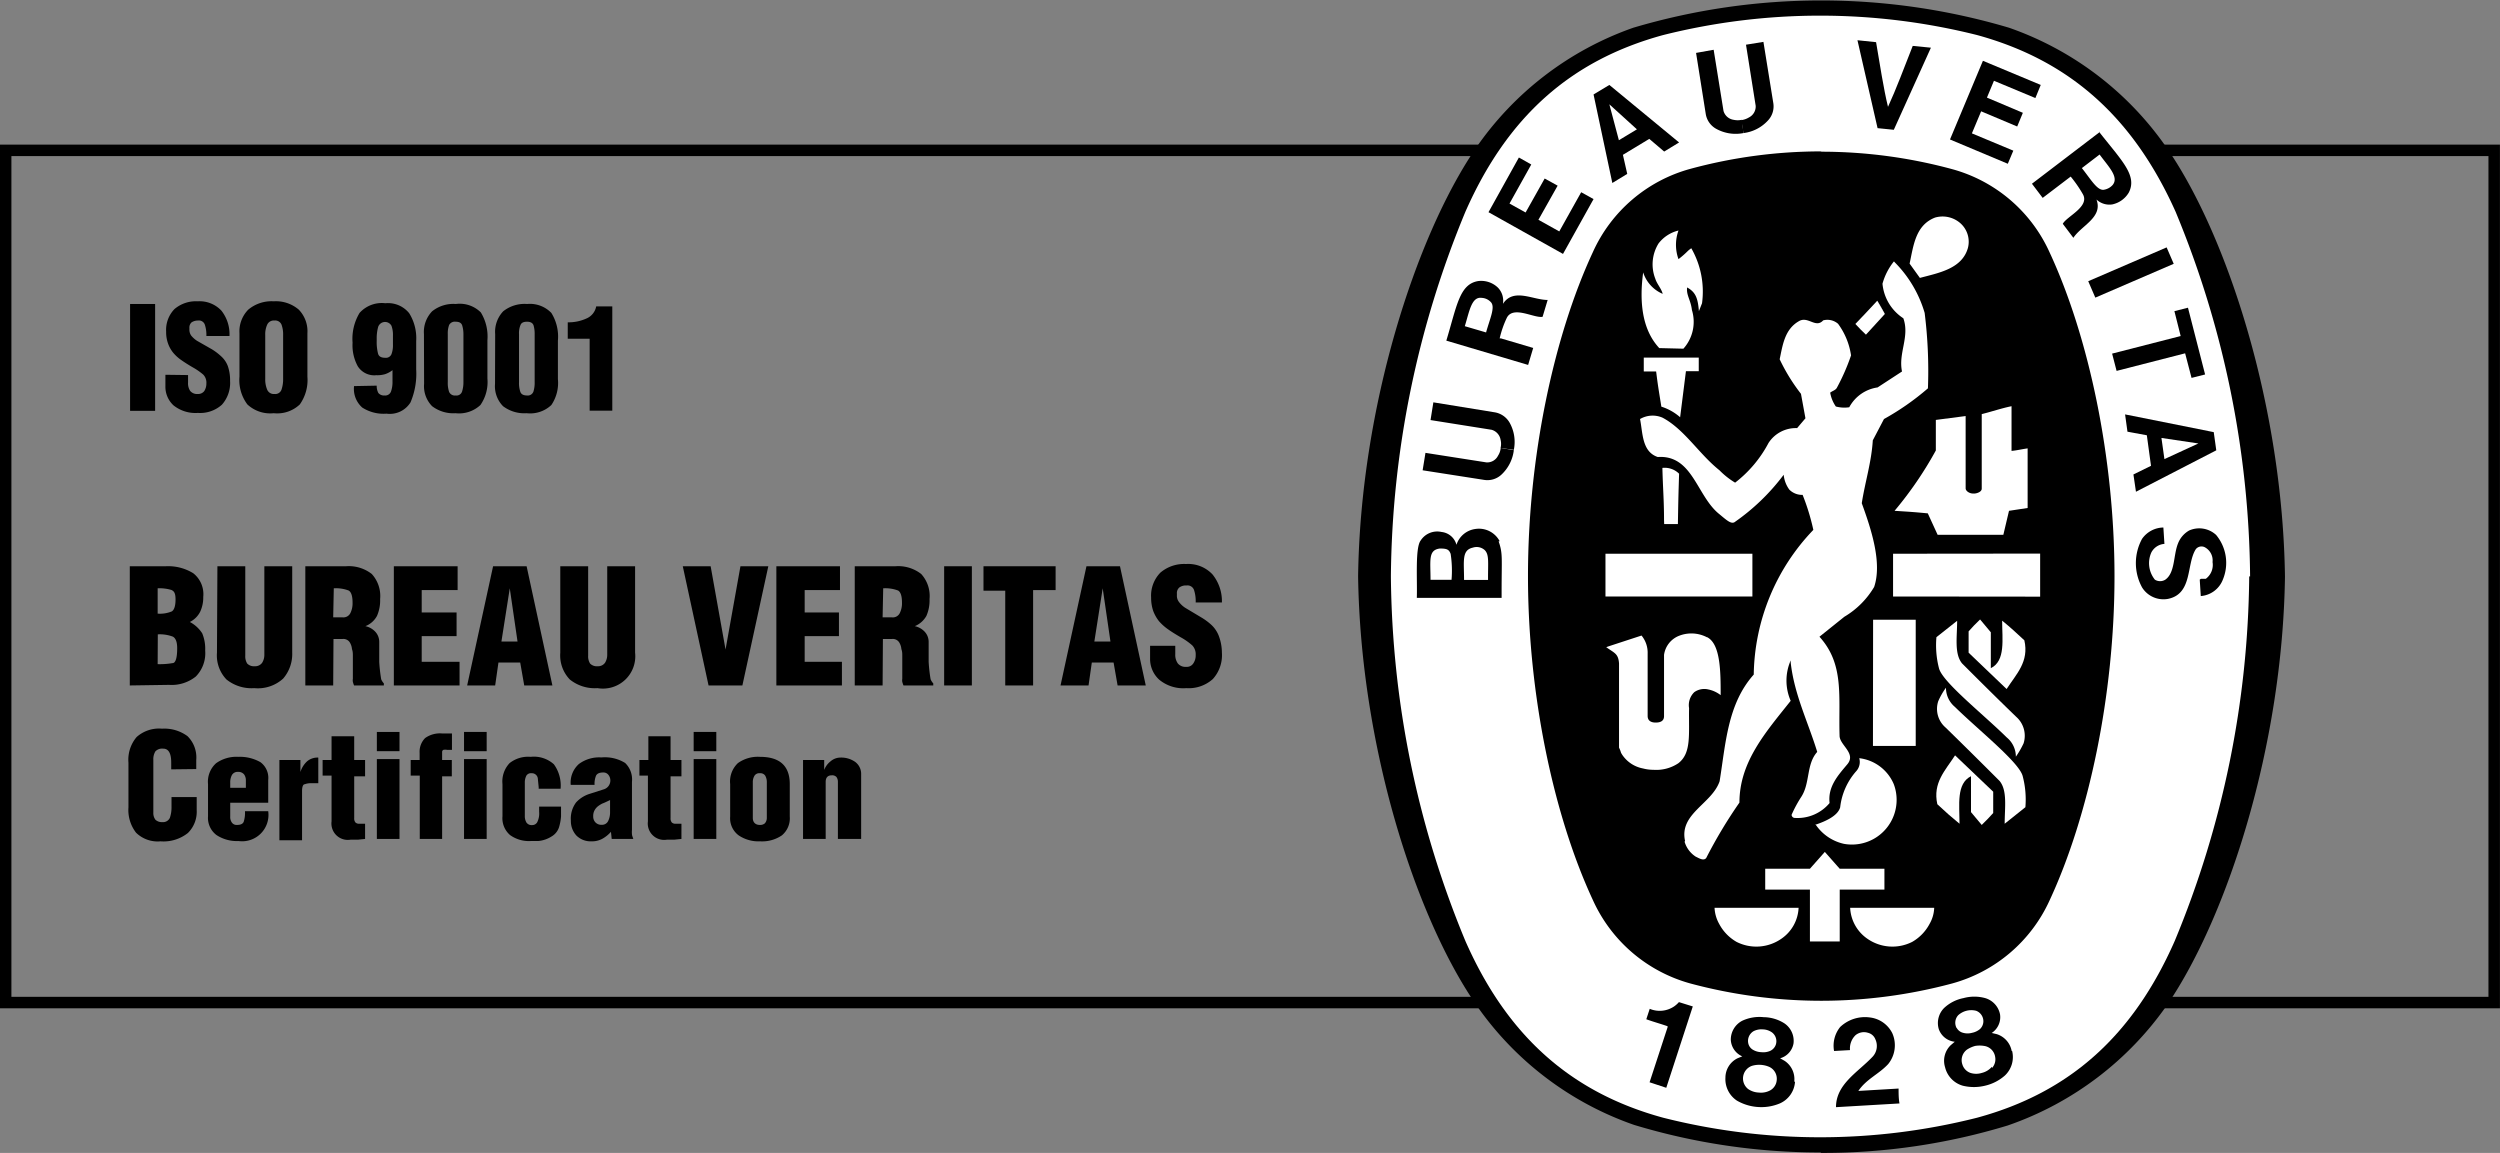 <?xml version="1.0" encoding="UTF-8"?> <svg xmlns="http://www.w3.org/2000/svg" viewBox="0 0 167.77 77.37"><rect x="0" y="0" width="167.77" height="77.37" fill="#808080" stroke="none"/><defs><style>.cls-1{fill:none;stroke:#000;stroke-width:0.77px;}.cls-2{fill:#fff;}</style></defs><title>ISO9001</title><g id="Layer_2" data-name="Layer 2"><g id="Sertifikaadid"><rect class="cls-1" x="0.38" y="10.09" width="167" height="57.19"></rect><path d="M122.21,77.37h.1a42.46,42.46,0,0,0,12.42-1.84,21.66,21.66,0,0,0,10.75-8.16c4-5.9,7.7-17.31,7.86-28.67v0c-.16-11.36-3.82-22.77-7.86-28.67a21.45,21.45,0,0,0-10.66-8.17,44.33,44.33,0,0,0-25.21,0A21.45,21.45,0,0,0,99,10c-4,5.9-7.7,17.31-7.86,28.67v0c.16,11.36,3.82,22.77,7.86,28.67a21.47,21.47,0,0,0,10.66,8.15,43.07,43.07,0,0,0,12.51,1.85Z"></path><path class="cls-2" d="M150.94,38.68a65.18,65.18,0,0,1-5,24.47c-2.78,6.31-7,10.16-13.27,11.86a42.94,42.94,0,0,1-21.05,0c-6.25-1.7-10.5-5.55-13.28-11.86a65.19,65.19,0,0,1-5-24.47,65.24,65.24,0,0,1,5-24.47c2.78-6.31,7-10.15,13.28-11.86a43.26,43.26,0,0,1,21.05,0C138.92,4.06,143.17,7.9,146,14.21a65.23,65.23,0,0,1,5,24.47"></path><path d="M122.26,10.18A33.5,33.5,0,0,1,131,11.35a10.09,10.09,0,0,1,6.55,5.6c2.62,5.64,4.35,13.76,4.35,21.73s-1.73,16.09-4.35,21.73A10.13,10.13,0,0,1,131,66a33.93,33.93,0,0,1-8.73,1.16h-.09A33.93,33.93,0,0,1,113.44,66a10.13,10.13,0,0,1-6.55-5.61c-2.62-5.64-4.35-13.75-4.35-21.73s1.73-16.09,4.35-21.73a10.09,10.09,0,0,1,6.55-5.6,33.5,33.5,0,0,1,8.73-1.17Z"></path><path class="cls-2" d="M126.49,21.07a8.24,8.24,0,0,1-.51-.89"></path><rect class="cls-2" x="107.74" y="37.16" width="9.86" height="2.87"></rect><path class="cls-2" d="M115.37,62a2.43,2.43,0,0,1-.31-1.08h5.64A2.65,2.65,0,0,1,119.54,63a2.94,2.94,0,0,1-3,.21A3,3,0,0,1,115.37,62"></path><path class="cls-2" d="M121.46,59.7h-3V58.3h3l1-1.13,1,1.13h3v1.4h-3v3.48h-2Z"></path><path class="cls-2" d="M121.82,55.35c.62-.21,1.5-.57,1.67-1.17a4.4,4.4,0,0,1,1.08-2.43.92.92,0,0,0,.2-.87,2.88,2.88,0,0,1,2.32,1.75,3,3,0,0,1-3.34,4,3.1,3.1,0,0,1-1.93-1.33"></path><path class="cls-2" d="M114.54,42.76a2.26,2.26,0,0,0-1.87-.09,1.61,1.61,0,0,0-1,1.28c0,1.71,0,2.23,0,4.11,0,.29-.19.43-.56.43s-.54-.17-.54-.44V43.86a1.81,1.81,0,0,0-.41-1.21l-2.17.71-.2.07c.55.4.81.42.86,1.09v5.36l0,.29.08.18.06.18.08.13a2.16,2.16,0,0,0,1.39.91,2.74,2.74,0,0,0,.7.09,2.67,2.67,0,0,0,1.67-.44c.89-.69.69-1.92.72-3.7a1.21,1.21,0,0,1,.35-1.07,1.16,1.16,0,0,1,.95-.18,2,2,0,0,1,.82.38c0-1.53,0-3.43-.91-3.89"></path><path class="cls-2" d="M134.67,49.49c-1.58-1.56-4.33-3.73-4.55-4.65a6.16,6.16,0,0,1-.17-2.08l1.39-1.1c0,1.09-.2,2.21.33,2.86,1.29,1.29,2.47,2.46,3.64,3.59a1.69,1.69,0,0,1,.49,1.77,5.82,5.82,0,0,1-.52.9,1.66,1.66,0,0,0-.61-1.29"></path><path class="cls-2" d="M125.7,41.59c1.21,0,1.6,0,2.86,0v8.47h-2.87Z"></path><path class="cls-2" d="M132.11,42.37c.3-.33.41-.46.77-.8l.72.86v2.41c1-.49.76-1.94.76-3.19.61.5.91.78,1.49,1.32.33,1.44-.54,2.26-1.19,3.27l-2.55-2.44Z"></path><path class="cls-2" d="M134.44,35.89l.38-1.61,1.25-.19v-4c-.48.07-.68.13-1.08.17v-3c-.65.13-1.35.37-2,.53v5c0,.25-.4.33-.48.33h-.1c-.25,0-.5-.17-.5-.35V27.92l-2,.26v2.05a24.86,24.86,0,0,1-2.77,4.05c1.08.07,1.16.07,2.23.17l.66,1.44Z"></path><path class="cls-2" d="M111.67,34.9c0-1.33-.08-2.2-.11-3.5a1.37,1.37,0,0,1,1.12.39c-.05,1.66-.05,1.64-.08,3.38h-.92Z"></path><path class="cls-2" d="M111.49,27.29c-.21-1.31-.23-1.41-.35-2.36h-.83V24H114v.91h-.86L112.75,28a3.51,3.51,0,0,0-1.26-.71"></path><path class="cls-2" d="M111.35,23.36c-1.23-1.32-1.32-3.29-1.08-5.08h0a2.33,2.33,0,0,0,1.31,1.44c-.08-.34-.39-.67-.49-1a2.66,2.66,0,0,1,.21-2.38,2.39,2.39,0,0,1,1.34-.87,2.82,2.82,0,0,0,0,1.92,6,6,0,0,0,.62-.54,1.64,1.64,0,0,1,.24-.19,5.85,5.85,0,0,1,.72,3.69l-.21.53c-.07-.86-.21-1.27-.79-1.59-.07.51.25.86.32,1.51a2.7,2.7,0,0,1-.57,2.6Z"></path><path class="cls-2" d="M126.49,21.07l-1.27,1.39c-.34-.32-.37-.36-.71-.72.65-.68.72-.75,1.47-1.56"></path><path class="cls-2" d="M128.15,17.69c.26-1.2.39-2.58,1.71-3.09a1.81,1.81,0,0,1,1.6.3,1.66,1.66,0,0,1,.6,1.75c-.4,1.39-1.95,1.66-3.22,2Z"></path><polygon class="cls-2" points="136.91 37.15 136.91 40.04 127.04 40.03 127.04 37.16 136.91 37.15"></polygon><path class="cls-2" d="M113.08,56.43c-.4-1.83,1.8-2.48,2.32-4,.41-2.53.53-5.19,2.29-7.16a14.32,14.32,0,0,1,4-9.71,14.83,14.83,0,0,0-.72-2.35,1.21,1.21,0,0,1-.89-.35,2,2,0,0,1-.38-1,14.31,14.31,0,0,1-3.31,3.19c-.24.12-.53-.15-1-.54-1.53-1.21-1.79-4-4.14-3.84-1.07-.36-1-1.61-1.19-2.55a1.67,1.67,0,0,1,1.51-.09c1.47.78,2.44,2.43,3.82,3.53a5.28,5.28,0,0,0,1.05.83,8.17,8.17,0,0,0,2.24-2.66,2.18,2.18,0,0,1,1.92-1l.56-.66-.3-1.64a12.39,12.39,0,0,1-1.43-2.32c.2-.94.33-2,1.28-2.55.62-.38,1.13.5,1.64-.06a1.09,1.09,0,0,1,1,.23,4.74,4.74,0,0,1,.87,2.12,14,14,0,0,1-.95,2.17c-.09.17-.3.21-.45.33a2.32,2.32,0,0,0,.38.93,2.22,2.22,0,0,0,.9.05A2.57,2.57,0,0,1,126,26l1.64-1.07c-.26-1.24.53-2.33.09-3.57a3.1,3.1,0,0,1-1.4-2.32,4.12,4.12,0,0,1,.77-1.5l.06.07a8,8,0,0,1,2,3.39,31.39,31.39,0,0,1,.22,5.06,17.37,17.37,0,0,1-2.95,2.06l-.75,1.43c-.09,1.47-.52,2.8-.74,4.22.63,1.73,1.38,4,.83,5.62a5.69,5.69,0,0,1-2,2l-1.67,1.34c1.68,1.85,1.27,4,1.35,6.64,0,.64,1.14,1.18.52,1.92s-1.32,1.5-1.19,2.6a2.8,2.8,0,0,1-2.32,1,.22.22,0,0,1-.23-.21,8.47,8.47,0,0,1,.66-1.22c.59-.92.32-2.18,1.06-3-.61-2-1.54-3.84-1.78-6l0-.14a3.38,3.38,0,0,0,0,2.71c-1.65,2.08-3.44,4.08-3.44,6.83a32.11,32.11,0,0,0-2.23,3.72c-.18.22-.5,0-.7-.09a1.79,1.79,0,0,1-.75-1"></path><path class="cls-2" d="M131.19,47.44c1.59,1.56,4.33,3.73,4.55,4.65a6.15,6.15,0,0,1,.18,2.08l-1.39,1.11c0-1.1.19-2.22-.34-2.87-1.29-1.29-2.46-2.45-3.63-3.59a1.65,1.65,0,0,1-.49-1.76,4.85,4.85,0,0,1,.52-.91,1.67,1.67,0,0,0,.6,1.29"></path><path class="cls-2" d="M133.76,54.56c-.31.34-.42.46-.77.8l-.72-.86V52.09c-1,.5-.77,1.94-.77,3.19-.6-.49-.91-.77-1.49-1.31-.32-1.44.54-2.27,1.19-3.28l2.56,2.44Z"></path><path class="cls-2" d="M129.49,62a2.3,2.3,0,0,0,.31-1.08h-5.64A2.67,2.67,0,0,0,125.32,63a2.94,2.94,0,0,0,3,.21A3,3,0,0,0,129.49,62"></path><path d="M123.21,74.3c0-1.56,1.5-2.36,2.47-3.4a1.06,1.06,0,0,0,.17-1.16.71.71,0,0,0-.49-.43.89.89,0,0,0-.84.16,1.24,1.24,0,0,0-.37,1l-1.07.06a2,2,0,0,1,.41-1.61,2.42,2.42,0,0,1,2-.64,1.93,1.93,0,0,1,1.5,1.06,2,2,0,0,1-.28,2.07c-.63.68-1.46,1-2,1.8l2.7-.16c0,.34,0,.66.06,1Z"></path><path d="M113.6,67.54v0L111.82,73l-1.12-.37,1.21-3.7,0-.06c-.45-.16-1-.31-1.43-.47l.23-.7a1.73,1.73,0,0,0,1.65-.17,1.82,1.82,0,0,0,.31-.28Z"></path><path d="M133.67,71.59A1.27,1.27,0,0,1,133,72a1.26,1.26,0,0,1-.77,0,.87.87,0,0,1-.54-.57.88.88,0,0,1,.32-1,1.94,1.94,0,0,1,.54-.24,1.83,1.83,0,0,1,.6,0,.87.87,0,0,1,.74.73.86.86,0,0,1-.21.75M131.31,69a.75.75,0,0,1,.1-.87,1.31,1.31,0,0,1,1.2-.3.75.75,0,0,1,.49.72.72.72,0,0,1-.23.51,1.19,1.19,0,0,1-.53.25,1.12,1.12,0,0,1-.6,0,.67.67,0,0,1-.43-.33M135,70.53a1.47,1.47,0,0,0-1-1.13l-.34-.08a1.27,1.27,0,0,0,.56-1.24,1.42,1.42,0,0,0-1-1.1,2.75,2.75,0,0,0-1.45,0,2.64,2.64,0,0,0-1.3.66,1.43,1.43,0,0,0-.36,1.43,1.28,1.28,0,0,0,1.07.84l-.27.23a1.45,1.45,0,0,0-.38,1.48,1.7,1.7,0,0,0,1.19,1.24,3.14,3.14,0,0,0,1.49,0,3.05,3.05,0,0,0,1.33-.68,1.7,1.7,0,0,0,.49-1.65"></path><path d="M118.8,73.17a1.3,1.3,0,0,1-.76.15,1.35,1.35,0,0,1-.73-.24.9.9,0,0,1,.25-1.55,1.71,1.71,0,0,1,1.18.07.88.88,0,0,1,.49.91.86.86,0,0,1-.43.66M117.32,70a.76.76,0,0,1,.36-.8,1.15,1.15,0,0,1,.62-.12,1.11,1.11,0,0,1,.61.2.74.74,0,0,1,.26.83.72.72,0,0,1-.37.41,1.15,1.15,0,0,1-.59.09,1.18,1.18,0,0,1-.57-.16.66.66,0,0,1-.32-.45m3.09,2.58a1.47,1.47,0,0,0-.65-1.39l-.3-.17a1.26,1.26,0,0,0,.9-1,1.42,1.42,0,0,0-.62-1.35,2.67,2.67,0,0,0-1.39-.41,2.73,2.73,0,0,0-1.43.24,1.43,1.43,0,0,0-.77,1.27,1.28,1.28,0,0,0,.77,1.12l-.32.13a1.45,1.45,0,0,0-.81,1.3,1.73,1.73,0,0,0,.77,1.54,3.24,3.24,0,0,0,1.43.43,3.19,3.19,0,0,0,1.47-.25,1.71,1.71,0,0,0,1-1.44"></path><polygon points="103.66 11.98 102.38 14.26 101.3 13.66 102.76 11.04 101.93 10.57 99.89 14.24 104.89 17.04 106.94 13.36 106.11 12.9 104.64 15.53 103.24 14.75 104.53 12.46 103.66 11.98"></polygon><path d="M99.86,38.92H98.25c0-1.27-.17-2,.59-2.17a.81.81,0,0,1,.79.16c.32.31.22.83.23,2m-2.47,0H96c0-1.32-.17-2,.63-2.1.48,0,.61.07.72.36a7.38,7.38,0,0,1,.06,1.74m3.23-2.59A1.57,1.57,0,0,0,99,35.5a1.55,1.55,0,0,0-1.26,1.06,1.16,1.16,0,0,0-1-.86,1.32,1.32,0,0,0-1.4.57c-.38.49-.22,2.62-.26,3.85h5.69V39.7c0-2.27.09-2.54-.2-3.37"></path><path d="M117,8.93a2.69,2.69,0,0,1-1.82-.28,1.39,1.39,0,0,1-.71-1l-.65-4.1L115,3.34l.66,4.1a.83.83,0,0,0,.68.6,1.27,1.27,0,0,0,.55,0"></path><path d="M117,8.93a2.66,2.66,0,0,0,1.64-.84A1.38,1.38,0,0,0,119,6.9l-.66-4.09L117.17,3l.65,4.1a.82.82,0,0,1-.45.78,1.3,1.3,0,0,1-.51.18"></path><path d="M101.59,30.21a2.68,2.68,0,0,1-.83,1.64,1.38,1.38,0,0,1-1.19.35l-4.1-.64.19-1.17,4.09.64a.81.81,0,0,0,.78-.45,1.15,1.15,0,0,0,.18-.52"></path><path d="M101.59,30.19a2.64,2.64,0,0,0-.28-1.82,1.42,1.42,0,0,0-1-.7L96.19,27,96,28.19l4.09.65a.84.84,0,0,1,.61.67,1.13,1.13,0,0,1,0,.55"></path><path d="M108.64,9.41,108,7h0l1.85,1.68ZM108,5.7l-1.06.64,1.26,5.94,1-.61-.29-1.28,1.77-1.07,1,.85,1-.61Z"></path><path d="M99.73,22.31l-1.43-.42c.31-1,.45-2,1.14-1.9a.89.89,0,0,1,.63.31c.27.34-.08,1.07-.34,2m1.14-2a1.25,1.25,0,0,0-.35-1,1.62,1.62,0,0,0-1.31-.44c-1.27.2-1.44,1.66-2.15,4l5.49,1.63.34-1.14-2.16-.64-.09,0a6.56,6.56,0,0,1,.46-1.34c.4-.91,1.85,0,2.42-.11l.34-1.13c-1,0-2.29-.83-3,.26"></path><rect x="140.14" y="17.68" width="5.73" height="1.2" transform="translate(4.46 58.16) rotate(-23.34)"></rect><path d="M126,8.6l-1.35-5.9,1.25.13c.25,1.46.5,3.11.8,4.34.53-1.14,1.12-2.72,1.66-4.09l1.22.12-2.49,5.51Z"></path><polygon points="145.92 20.88 146.83 20.65 147.98 25.13 147.07 25.36 146.64 23.71 142.04 24.89 141.74 23.73 146.34 22.55 145.92 20.88"></polygon><path d="M145.25,30.81l-.2-1.42,2.48.37h0ZM148.56,29l-5.95-1.19.16,1.16,1.3.24.28,2.05-1.18.58.17,1.16,5.39-2.78Z"></path><path d="M147.7,38.84h.11l.13,0,.09,0a1.16,1.16,0,0,0,.45-1.12,1,1,0,0,0-.53-1,.49.49,0,0,0-.59.13c-.65,1-.2,3-1.87,3.34a1.69,1.69,0,0,1-1.74-.77,3.4,3.4,0,0,1,0-3.26,1.78,1.78,0,0,1,1.43-.76l.07,1.1a1.07,1.07,0,0,0-.88.58,1.76,1.76,0,0,0,.24,1.82.66.66,0,0,0,.7,0c.67-.47.53-1.66.86-2.45a1.71,1.71,0,0,1,.74-.85,1.67,1.67,0,0,1,1.81.3,2.93,2.93,0,0,1,.45,3A1.73,1.73,0,0,1,147.69,40l-.07-1.1Z"></path><polygon points="135.75 7.57 133.34 6.55 133.81 5.42 136.59 6.58 136.95 5.7 133.07 4.08 130.86 9.36 134.74 10.99 135.11 10.11 132.33 8.95 132.95 7.47 135.37 8.49 135.75 7.57"></polygon><path d="M141.77,12.42a1,1,0,0,1-.63.32c-.43,0-.82-.69-1.43-1.46l1.19-.91c.61.83,1.32,1.52.87,2.05m-.86-3.56-4.55,3.47.72.95,1.8-1.37.08-.06a8.48,8.48,0,0,1,.81,1.17c.5.85-1.08,1.5-1.34,2l.71.94c.54-.83,2-1.37,1.55-2.57a1.27,1.27,0,0,0,1.05.33,1.69,1.69,0,0,0,1.12-.8c.59-1.15-.49-2.15-2-4.08"></path><path d="M8.73,27.57V20.4h1.68v7.17Z"></path><path d="M12.62,25.17v.5a.93.93,0,0,0,.14.56.6.6,0,0,0,.52.21.51.51,0,0,0,.43-.2.93.93,0,0,0,.14-.51.77.77,0,0,0-.21-.59,4.29,4.29,0,0,0-.69-.48c-.33-.19-.59-.36-.79-.5a2.71,2.71,0,0,1-.53-.48,2.08,2.08,0,0,1-.35-.62,2.24,2.24,0,0,1-.13-.8,2,2,0,0,1,.56-1.52,2.22,2.22,0,0,1,1.56-.52,2,2,0,0,1,1.59.63,2.55,2.55,0,0,1,.54,1.7H13.85a2.23,2.23,0,0,0-.1-.75.42.42,0,0,0-.46-.29.78.78,0,0,0-.43.12.46.46,0,0,0-.15.38v.1a.69.69,0,0,0,.12.41,1.73,1.73,0,0,0,.39.35l1,.57a3.87,3.87,0,0,1,.63.48,1.67,1.67,0,0,1,.44.65,2.89,2.89,0,0,1,.15,1,2.19,2.19,0,0,1-.55,1.59,2.18,2.18,0,0,1-1.61.55,2.35,2.35,0,0,1-1.64-.51,1.7,1.7,0,0,1-.54-1.29v-.76Z"></path><path d="M20.63,25.28a2.83,2.83,0,0,1-.51,1.86,2.2,2.2,0,0,1-1.75.59,2.25,2.25,0,0,1-1.77-.59,2.72,2.72,0,0,1-.53-1.86V22.36a2.08,2.08,0,0,1,.59-1.58,2.43,2.43,0,0,1,1.71-.56,2.35,2.35,0,0,1,1.68.56,2.08,2.08,0,0,1,.58,1.58ZM19,22.48a1.9,1.9,0,0,0-.11-.7.46.46,0,0,0-.48-.27.48.48,0,0,0-.48.28,1.55,1.55,0,0,0-.13.69v2.94a1.77,1.77,0,0,0,.13.73.48.48,0,0,0,.49.29.44.44,0,0,0,.47-.29,2.16,2.16,0,0,0,.11-.73Z"></path><path d="M25.28,25.88a1,1,0,0,0,.11.49.49.49,0,0,0,.42.17.41.41,0,0,0,.43-.27,1.89,1.89,0,0,0,.1-.67v-.76a1.66,1.66,0,0,1-.5.27,1.86,1.86,0,0,1-.59.07,1.31,1.31,0,0,1-1.24-.6A2.94,2.94,0,0,1,23.66,23a3.37,3.37,0,0,1,.47-2,2,2,0,0,1,1.73-.65,1.82,1.82,0,0,1,1.6.67,3.16,3.16,0,0,1,.47,1.86v1.91A4.92,4.92,0,0,1,27.55,27a1.63,1.63,0,0,1-1.61.76,2.65,2.65,0,0,1-1.63-.41,1.67,1.67,0,0,1-.55-1.44Zm0-3a3.09,3.09,0,0,0,.09.85c.05.19.21.28.48.28a.4.4,0,0,0,.42-.24,1.67,1.67,0,0,0,.1-.65v-.59a1.78,1.78,0,0,0-.1-.67.49.49,0,0,0-.89.07,2.87,2.87,0,0,0-.1.79Z"></path><path d="M28.45,22.42A2,2,0,0,1,29,20.89a2.28,2.28,0,0,1,1.59-.49,2,2,0,0,1,1.68.57,3.1,3.1,0,0,1,.44,1.86v2.58a2.7,2.7,0,0,1-.47,1.77,2.1,2.1,0,0,1-1.67.55A2.35,2.35,0,0,1,29,27.26a1.91,1.91,0,0,1-.54-1.5Zm2.65,0a2,2,0,0,0-.08-.57c-.05-.17-.19-.26-.44-.26a.43.43,0,0,0-.44.22,1.63,1.63,0,0,0-.09.61v3.22a1.86,1.86,0,0,0,.09.66.42.42,0,0,0,.44.24.39.39,0,0,0,.43-.27,2,2,0,0,0,.09-.63Z"></path><path d="M33.23,22.42a2,2,0,0,1,.54-1.53,2.3,2.3,0,0,1,1.6-.49A2,2,0,0,1,37,21a3,3,0,0,1,.44,1.86v2.58A2.64,2.64,0,0,1,37,27.18a2.07,2.07,0,0,1-1.66.55,2.37,2.37,0,0,1-1.58-.47,1.91,1.91,0,0,1-.54-1.5Zm2.65,0a2,2,0,0,0-.07-.57c-.05-.17-.2-.26-.44-.26s-.38.07-.44.22a1.43,1.43,0,0,0-.1.61v3.22a1.86,1.86,0,0,0,.09.66q.09.24.45.24a.4.4,0,0,0,.43-.27,2,2,0,0,0,.08-.63Z"></path><path d="M39.57,22.73H38.1v-1.1a2.89,2.89,0,0,0,1.24-.25,1.1,1.1,0,0,0,.67-.82h1.08v7H39.57Z"></path><path d="M11.49,51.63v-.46q0-.93-.54-.93a.63.63,0,0,0-.52.18,1,1,0,0,0-.14.57v3.54a.74.74,0,0,0,.14.48.62.62,0,0,0,.46.16.5.5,0,0,0,.51-.29,2.18,2.18,0,0,0,.11-.74v-.65H13.2v.88a2,2,0,0,1-.59,1.53,2.63,2.63,0,0,1-1.84.56,2.07,2.07,0,0,1-1.64-.58,2.49,2.49,0,0,1-.51-1.7v-3a2.35,2.35,0,0,1,.55-1.72,2.25,2.25,0,0,1,1.7-.56,2.62,2.62,0,0,1,1.71.5A2,2,0,0,1,13.17,51v.61Z"></path><path d="M15.45,53.87v.93a.63.63,0,0,0,.11.4.39.39,0,0,0,.35.16c.25,0,.4-.08.45-.23a2,2,0,0,0,.08-.69H18a1.77,1.77,0,0,1-2,2,2.48,2.48,0,0,1-1.47-.4,1.44,1.44,0,0,1-.57-1.26V52.62a1.67,1.67,0,0,1,.54-1.4,2.35,2.35,0,0,1,1.5-.43,2.77,2.77,0,0,1,1.48.36A1.31,1.31,0,0,1,18,52.34v1.53Zm1.05-1v-.52a.66.66,0,0,0-.12-.38.49.49,0,0,0-.4-.17.44.44,0,0,0-.41.2,1,1,0,0,0-.12.52v.35Z"></path><path d="M20.16,51v.81a1.62,1.62,0,0,1,.45-.72,1.08,1.08,0,0,1,.75-.25v1.72l-.22,0H20.9a1.15,1.15,0,0,0-.45.07c-.12,0-.18.19-.18.46v3.3H18.75V51Z"></path><path d="M21.65,52.05V51h.6V49.41h1.52V51h.73v1.1h-.73v2.8a.42.42,0,0,0,.08.29.34.34,0,0,0,.26.09h.39V56.3l-.49.05-.49,0a1.1,1.1,0,0,1-1.27-1.23V52.05Z"></path><path d="M25.29,50.41V49.12h1.52v1.29Zm0,5.89V50.94h1.52V56.3Z"></path><path d="M28.17,52.05h-.61V51h.6v-.47a1.3,1.3,0,0,1,.37-1,1.71,1.71,0,0,1,1.13-.31h.67v1.1H30a.75.75,0,0,0-.24,0,.15.15,0,0,0-.09.14V51h.65v1.1h-.65V56.3H28.17Z"></path><path d="M31.14,50.41V49.12h1.52v1.29Zm0,5.89V50.94h1.52V56.3Z"></path><path d="M36.15,52.93v-.1l-.06-.61a.4.4,0,0,0-.41-.33.36.36,0,0,0-.36.17,1,1,0,0,0-.1.48v2.21a.83.83,0,0,0,.11.45.42.42,0,0,0,.38.17.38.38,0,0,0,.34-.19,1.3,1.3,0,0,0,.13-.7v-.35h1.47c0,.18,0,.4,0,.66a3.35,3.35,0,0,1-.14.74,1.11,1.11,0,0,1-.49.6,2,2,0,0,1-.91.31h-.5a2.16,2.16,0,0,1-1.38-.4,1.49,1.49,0,0,1-.51-1.26V52.62a1.79,1.79,0,0,1,.48-1.41,2,2,0,0,1,1.41-.42,2,2,0,0,1,1.56.5,2.42,2.42,0,0,1,.45,1.64Z"></path><path d="M41,55.82a2.11,2.11,0,0,1-.6.48,1.45,1.45,0,0,1-.72.16,1.35,1.35,0,0,1-1-.39,1.44,1.44,0,0,1-.37-1,1.81,1.81,0,0,1,.35-1.22,2.07,2.07,0,0,1,.89-.57l1-.32a.62.62,0,0,0,.41-.57.61.61,0,0,0-.13-.39.42.42,0,0,0-.35-.16q-.37,0-.48.21a1.45,1.45,0,0,0-.1.62H38.3a1.67,1.67,0,0,1,.55-1.4,2.28,2.28,0,0,1,1.51-.44,2.58,2.58,0,0,1,1.59.37,1.53,1.53,0,0,1,.46,1.26V55.7a1.41,1.41,0,0,0,0,.28c0,.1.06.21.09.32H41.05Zm-.06-2.13c-.25.12-.42.2-.51.23a1.75,1.75,0,0,0-.28.17.88.88,0,0,0-.24.27.77.77,0,0,0-.1.42.56.56,0,0,0,.15.41.54.54,0,0,0,.42.16.45.45,0,0,0,.43-.25,1.28,1.28,0,0,0,.13-.56Z"></path><path d="M42.91,52.05V51h.6V49.41H45V51h.73v1.1H45v2.8a.42.42,0,0,0,.08.29.34.34,0,0,0,.26.09h.39V56.3l-.49.05-.49,0a1.1,1.1,0,0,1-1.27-1.23V52.05Z"></path><path d="M46.55,50.41V49.12h1.52v1.29Zm0,5.89V50.94h1.52V56.3Z"></path><path d="M49,52.62a1.7,1.7,0,0,1,.52-1.41A2.3,2.3,0,0,1,51,50.79c1.33,0,2,.61,2,1.83V54.8a1.49,1.49,0,0,1-.53,1.26,2.35,2.35,0,0,1-1.46.4,2.38,2.38,0,0,1-1.44-.4A1.43,1.43,0,0,1,49,54.8Zm1.52,2.27c0,.31.19.47.47.47a.48.48,0,0,0,.34-.11.55.55,0,0,0,.13-.36V52.51a.87.87,0,0,0-.11-.46.39.39,0,0,0-.36-.16.38.38,0,0,0-.36.17.83.83,0,0,0-.11.45Z"></path><path d="M55.31,51v.67a1.32,1.32,0,0,1,.43-.58,1,1,0,0,1,.65-.25,1.63,1.63,0,0,1,1,.29,1,1,0,0,1,.4.83V56.3H56.23V52.47a.54.54,0,0,0-.1-.33.39.39,0,0,0-.31-.11c-.27,0-.41.15-.41.44V56.3H53.89V51Z"></path><path d="M8.71,46V38h2.42a3.19,3.19,0,0,1,1.84.47,1.79,1.79,0,0,1,.67,1.59,2.26,2.26,0,0,1-.21,1,1.56,1.56,0,0,1-.69.68,2.23,2.23,0,0,1,.83.76,2.72,2.72,0,0,1,.2,1.16,2.23,2.23,0,0,1-.63,1.74,2.59,2.59,0,0,1-1.8.56Zm1.87-4.82a2.08,2.08,0,0,0,.95-.15c.16-.1.25-.37.25-.8s-.1-.56-.28-.64a2.8,2.8,0,0,0-.92-.11Zm0,3.39a5,5,0,0,0,1-.07c.21,0,.31-.37.31-1q0-.63-.3-.78a2.47,2.47,0,0,0-1-.15Z"></path><path d="M14.59,38h1.87v6a.9.9,0,0,0,.13.53.63.63,0,0,0,.51.18.57.57,0,0,0,.49-.23,1,1,0,0,0,.15-.53V38h1.87V43.8A2.52,2.52,0,0,1,19,45.54a2.52,2.52,0,0,1-1.94.64,2.68,2.68,0,0,1-1.86-.58,2.33,2.33,0,0,1-.64-1.8Z"></path><path d="M22.36,46H20.49V38h2.73a2.5,2.5,0,0,1,1.73.52,2.19,2.19,0,0,1,.56,1.68,2.59,2.59,0,0,1-.21,1.13,1.5,1.5,0,0,1-.78.69,1.27,1.27,0,0,1,.67.38,1,1,0,0,1,.26.67c0,.38,0,.83,0,1.35a11,11,0,0,0,.13,1.16.85.85,0,0,0,.18.28V46h-2a2.23,2.23,0,0,1-.08-.24.66.66,0,0,1,0-.21V44c0-.13,0-.28-.06-.44a1,1,0,0,0-.16-.47.51.51,0,0,0-.46-.21h-.62Zm0-4.57H23a.52.52,0,0,0,.51-.28,1.49,1.49,0,0,0,.15-.71c0-.44-.09-.71-.26-.81a2.42,2.42,0,0,0-1-.15Z"></path><path d="M26.43,46V38h4.28v1.6H28.3V41.1h2.34v1.59H28.3v1.72h2.54V46Z"></path><path d="M31.35,46l1.74-8h2.25l1.73,8H35.18l-.27-1.54H33.45L33.23,46Zm2.86-6.52-.56,3.57h1.08Z"></path><path d="M37.6,38h1.87v6a.9.9,0,0,0,.13.53.63.63,0,0,0,.51.18.57.57,0,0,0,.49-.23,1,1,0,0,0,.15-.53V38h1.87V43.8a2.17,2.17,0,0,1-2.52,2.38,2.68,2.68,0,0,1-1.86-.58,2.33,2.33,0,0,1-.64-1.8Z"></path><path d="M47.55,46l-1.73-8h1.87l1,5.59,1-5.59h1.87l-1.74,8Z"></path><path d="M52.1,46V38h4.27v1.6H54V41.1H56.3v1.59H54v1.72H56.5V46Z"></path><path d="M59.23,46H57.36V38h2.73a2.5,2.5,0,0,1,1.73.52,2.19,2.19,0,0,1,.56,1.68,2.59,2.59,0,0,1-.21,1.13,1.58,1.58,0,0,1-.78.69,1.27,1.27,0,0,1,.67.38,1,1,0,0,1,.26.67c0,.38,0,.83,0,1.35a11,11,0,0,0,.13,1.16.85.85,0,0,0,.18.28V46h-2a2.23,2.23,0,0,1-.08-.24.66.66,0,0,1,0-.21V44c0-.13,0-.28-.06-.44a1,1,0,0,0-.16-.47.51.51,0,0,0-.46-.21h-.62Zm0-4.57h.63a.52.52,0,0,0,.52-.28,1.49,1.49,0,0,0,.15-.71c0-.44-.09-.71-.26-.81a2.42,2.42,0,0,0-1-.15Z"></path><path d="M63.36,46V38h1.86v8Z"></path><path d="M66,38h4.84v1.6H69.33V46H67.46V39.64H66Z"></path><path d="M71.17,46l1.74-8h2.25l1.73,8H75l-.27-1.54H73.27L73.05,46ZM74,39.48l-.56,3.57h1.08Z"></path><path d="M78.87,43.34v.56a1,1,0,0,0,.17.62.66.66,0,0,0,.57.23.51.51,0,0,0,.47-.23.93.93,0,0,0,.16-.56.86.86,0,0,0-.23-.65,4.39,4.39,0,0,0-.77-.54c-.36-.21-.65-.39-.87-.55a3.33,3.33,0,0,1-.59-.53,2.58,2.58,0,0,1-.39-.69,2.72,2.72,0,0,1-.14-.89,2.21,2.21,0,0,1,.62-1.68,2.45,2.45,0,0,1,1.72-.58,2.23,2.23,0,0,1,1.78.7A2.86,2.86,0,0,1,82,40.43H80.24a2.42,2.42,0,0,0-.11-.83.46.46,0,0,0-.5-.31.74.74,0,0,0-.48.13.49.49,0,0,0-.17.42v.1a.68.68,0,0,0,.14.46,1.61,1.61,0,0,0,.42.39l1.07.64a4.1,4.1,0,0,1,.7.52,2,2,0,0,1,.48.72A3.26,3.26,0,0,1,82,43.81a2.38,2.38,0,0,1-.61,1.76,2.42,2.42,0,0,1-1.78.61,2.53,2.53,0,0,1-1.82-.57,1.88,1.88,0,0,1-.61-1.42v-.85Z"></path></g></g></svg> 